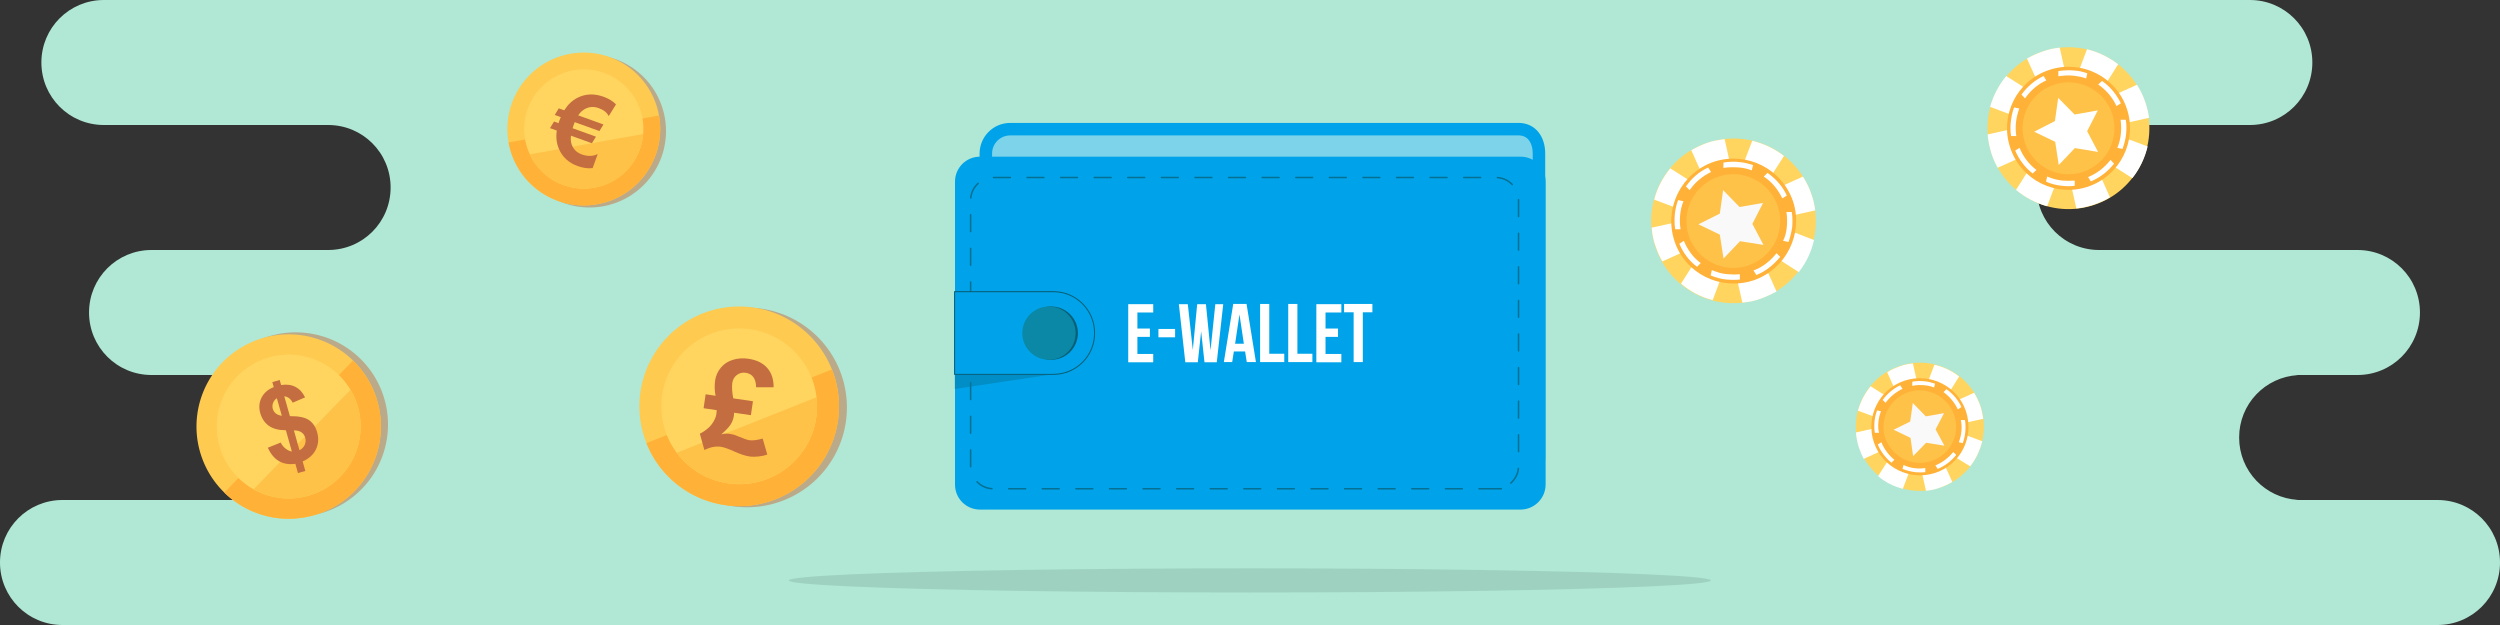 <?xml version="1.0" encoding="UTF-8" standalone="no"?> <svg xmlns:dc="http://purl.org/dc/elements/1.1/" xmlns:cc="http://creativecommons.org/ns#" xmlns:rdf="http://www.w3.org/1999/02/22-rdf-syntax-ns#" xmlns:svg="http://www.w3.org/2000/svg" xmlns="http://www.w3.org/2000/svg" xmlns:sodipodi="http://sodipodi.sourceforge.net/DTD/sodipodi-0.dtd" xmlns:inkscape="http://www.inkscape.org/namespaces/inkscape" inkscape:version="1.0 (4035a4fb49, 2020-05-01)" sodipodi:docname="Deposit at online casino with e-Wallets.svg" xml:space="preserve" style="enable-background:new 0 0 1200 300;" viewBox="0 0 1200 300" y="0px" x="0px" id="Layer_1" version="1.1"><rect x="0" y="0" width="1200" height="300" fill="#333333" stroke="none"/><defs id="defs649"> <radialGradient id="SVGID_00000081632360070526116860000016901632723867163055_" cx="1353.757" cy="-818.243" r="18.967" gradientTransform="matrix(0.949,-0.317,0.317,0.949,6.391,1290.498)" gradientUnits="userSpaceOnUse"> <stop offset="0" style="stop-color:#FFFFFF" id="stop176"></stop> <stop offset="0.364" style="stop-color:#FDFDFD" id="stop178"></stop> <stop offset="0.553" style="stop-color:#F5F5F5" id="stop180"></stop> <stop offset="0.701" style="stop-color:#E8E8E9" id="stop182"></stop> <stop offset="0.828" style="stop-color:#D6D5D7" id="stop184"></stop> <stop offset="0.941" style="stop-color:#BFBCBF" id="stop186"></stop> <stop offset="1" style="stop-color:#AFACB0" id="stop188"></stop> </radialGradient> <radialGradient id="SVGID_00000010270555723367760300000017770371817147965350_" cx="1211.816" cy="-739.999" r="12.566" gradientTransform="matrix(0.949,-0.317,0.317,0.949,6.391,1290.498)" gradientUnits="userSpaceOnUse"> <stop offset="0" style="stop-color:#FFFFFF" id="stop365"></stop> <stop offset="0.364" style="stop-color:#FDFDFD" id="stop367"></stop> <stop offset="0.553" style="stop-color:#F5F5F5" id="stop369"></stop> <stop offset="0.701" style="stop-color:#E8E8E9" id="stop371"></stop> <stop offset="0.828" style="stop-color:#D6D5D7" id="stop373"></stop> <stop offset="0.941" style="stop-color:#BFBCBF" id="stop375"></stop> <stop offset="1" style="stop-color:#AFACB0" id="stop377"></stop> </radialGradient> <radialGradient id="SVGID_00000019665735184899841700000009753908128674188427_" cx="1144.101" cy="-896.488" r="12.783" gradientTransform="matrix(0.949,-0.317,0.317,0.949,6.391,1290.498)" gradientUnits="userSpaceOnUse"> <stop offset="0" style="stop-color:#FFFFFF" id="stop554"></stop> <stop offset="0.364" style="stop-color:#FDFDFD" id="stop556"></stop> <stop offset="0.553" style="stop-color:#F5F5F5" id="stop558"></stop> <stop offset="0.701" style="stop-color:#E8E8E9" id="stop560"></stop> <stop offset="0.828" style="stop-color:#D6D5D7" id="stop562"></stop> <stop offset="0.941" style="stop-color:#BFBCBF" id="stop564"></stop> <stop offset="1" style="stop-color:#AFACB0" id="stop566"></stop> </radialGradient> <linearGradient gradientTransform="matrix(0.187,-1.699,1.699,0.187,-1811.527,228.112)" y2="1650.927" x2="303.524" y1="1650.927" x1="240.664" gradientUnits="userSpaceOnUse" id="SVGID_00000074436320389737926070000005418722156651266997_"> <stop id="stop38" style="stop-color:#FFFFFF" offset="0"></stop> <stop id="stop40" style="stop-color:#FDFDFD" offset="0.364"></stop> <stop id="stop42" style="stop-color:#F5F5F5" offset="0.553"></stop> <stop id="stop44" style="stop-color:#E8E8E9" offset="0.701"></stop> <stop id="stop46" style="stop-color:#D6D5D7" offset="0.828"></stop> <stop id="stop48" style="stop-color:#BFBCBF" offset="0.941"></stop> <stop id="stop50" style="stop-color:#AFACB0" offset="1"></stop> </linearGradient> <linearGradient gradientTransform="matrix(0.187,-1.699,1.699,0.187,-1811.527,228.112)" y2="1637.35" x2="303.524" y1="1637.35" x1="240.666" gradientUnits="userSpaceOnUse" id="SVGID_00000117668153270891618160000005681742006156084925_"> <stop id="stop55" style="stop-color:#FFFFFF" offset="0"></stop> <stop id="stop57" style="stop-color:#FDFDFD" offset="0.364"></stop> <stop id="stop59" style="stop-color:#F5F5F5" offset="0.553"></stop> <stop id="stop61" style="stop-color:#E8E8E9" offset="0.701"></stop> <stop id="stop63" style="stop-color:#D6D5D7" offset="0.828"></stop> <stop id="stop65" style="stop-color:#BFBCBF" offset="0.941"></stop> <stop id="stop67" style="stop-color:#AFACB0" offset="1"></stop> </linearGradient> <linearGradient gradientTransform="matrix(0.187,-1.699,1.699,0.187,-1811.527,228.112)" y2="1631.678" x2="303.519" y1="1631.678" x1="240.67" gradientUnits="userSpaceOnUse" id="SVGID_00000102506979802235661340000015056255677211857542_"> <stop id="stop72" style="stop-color:#FFFFFF" offset="0"></stop> <stop id="stop74" style="stop-color:#FDFDFD" offset="0.364"></stop> <stop id="stop76" style="stop-color:#F5F5F5" offset="0.553"></stop> <stop id="stop78" style="stop-color:#E8E8E9" offset="0.701"></stop> <stop id="stop80" style="stop-color:#D6D5D7" offset="0.828"></stop> <stop id="stop82" style="stop-color:#BFBCBF" offset="0.941"></stop> <stop id="stop84" style="stop-color:#AFACB0" offset="1"></stop> </linearGradient> <linearGradient gradientTransform="matrix(0.187,-1.699,1.699,0.187,-1811.527,228.112)" y2="1650.93" x2="303.511" y1="1650.93" x1="240.67" gradientUnits="userSpaceOnUse" id="SVGID_00000124841031416441999600000012288509556873063591_"> <stop id="stop89" style="stop-color:#FFFFFF" offset="0"></stop> <stop id="stop91" style="stop-color:#FDFDFD" offset="0.364"></stop> <stop id="stop93" style="stop-color:#F5F5F5" offset="0.553"></stop> <stop id="stop95" style="stop-color:#E8E8E9" offset="0.701"></stop> <stop id="stop97" style="stop-color:#D6D5D7" offset="0.828"></stop> <stop id="stop99" style="stop-color:#BFBCBF" offset="0.941"></stop> <stop id="stop101" style="stop-color:#AFACB0" offset="1"></stop> </linearGradient> <linearGradient gradientTransform="matrix(0.187,-1.699,1.699,0.187,-1811.527,228.112)" y2="1665.142" x2="303.525" y1="1665.142" x1="240.667" gradientUnits="userSpaceOnUse" id="SVGID_00000080202653166761170580000005792905527484752312_"> <stop id="stop106" style="stop-color:#FFFFFF" offset="0"></stop> <stop id="stop108" style="stop-color:#FDFDFD" offset="0.364"></stop> <stop id="stop110" style="stop-color:#F5F5F5" offset="0.553"></stop> <stop id="stop112" style="stop-color:#E8E8E9" offset="0.701"></stop> <stop id="stop114" style="stop-color:#D6D5D7" offset="0.828"></stop> <stop id="stop116" style="stop-color:#BFBCBF" offset="0.941"></stop> <stop id="stop118" style="stop-color:#AFACB0" offset="1"></stop> </linearGradient> <linearGradient gradientTransform="matrix(0.187,-1.699,1.699,0.187,-1811.527,228.112)" y2="1637.349" x2="303.521" y1="1637.349" x1="240.667" gradientUnits="userSpaceOnUse" id="SVGID_00000076577917380079696890000015580850801186525601_"> <stop id="stop123" style="stop-color:#FFFFFF" offset="0"></stop> <stop id="stop125" style="stop-color:#FDFDFD" offset="0.364"></stop> <stop id="stop127" style="stop-color:#F5F5F5" offset="0.553"></stop> <stop id="stop129" style="stop-color:#E8E8E9" offset="0.701"></stop> <stop id="stop131" style="stop-color:#D6D5D7" offset="0.828"></stop> <stop id="stop133" style="stop-color:#BFBCBF" offset="0.941"></stop> <stop id="stop135" style="stop-color:#AFACB0" offset="1"></stop> </linearGradient> <linearGradient gradientTransform="matrix(0.187,-1.699,1.699,0.187,-1811.527,228.112)" y2="1671.475" x2="303.525" y1="1671.475" x1="240.666" gradientUnits="userSpaceOnUse" id="SVGID_00000056422433119443089560000014510834687561272490_"> <stop id="stop140" style="stop-color:#FFFFFF" offset="0"></stop> <stop id="stop142" style="stop-color:#FDFDFD" offset="0.364"></stop> <stop id="stop144" style="stop-color:#F5F5F5" offset="0.553"></stop> <stop id="stop146" style="stop-color:#E8E8E9" offset="0.701"></stop> <stop id="stop148" style="stop-color:#D6D5D7" offset="0.828"></stop> <stop id="stop150" style="stop-color:#BFBCBF" offset="0.941"></stop> <stop id="stop152" style="stop-color:#AFACB0" offset="1"></stop> </linearGradient> <linearGradient gradientTransform="matrix(0.187,-1.699,1.699,0.187,-1811.527,228.112)" y2="1665.141" x2="303.523" y1="1665.141" x1="240.671" gradientUnits="userSpaceOnUse" id="SVGID_00000011738912211857725420000010251436220974894254_"> <stop id="stop157" style="stop-color:#FFFFFF" offset="0"></stop> <stop id="stop159" style="stop-color:#FDFDFD" offset="0.364"></stop> <stop id="stop161" style="stop-color:#F5F5F5" offset="0.553"></stop> <stop id="stop163" style="stop-color:#E8E8E9" offset="0.701"></stop> <stop id="stop165" style="stop-color:#D6D5D7" offset="0.828"></stop> <stop id="stop167" style="stop-color:#BFBCBF" offset="0.941"></stop> <stop id="stop169" style="stop-color:#AFACB0" offset="1"></stop> </linearGradient> <linearGradient gradientTransform="matrix(0.171,-1.553,1.553,0.171,-1518.455,158.322)" y2="1555.006" x2="162.413" y1="1555.006" x1="120.769" gradientUnits="userSpaceOnUse" id="SVGID_00000028306881628467299740000012266927303988701828_"> <stop id="stop227" style="stop-color:#FFFFFF" offset="0"></stop> <stop id="stop229" style="stop-color:#FDFDFD" offset="0.364"></stop> <stop id="stop231" style="stop-color:#F5F5F5" offset="0.553"></stop> <stop id="stop233" style="stop-color:#E8E8E9" offset="0.701"></stop> <stop id="stop235" style="stop-color:#D6D5D7" offset="0.828"></stop> <stop id="stop237" style="stop-color:#BFBCBF" offset="0.941"></stop> <stop id="stop239" style="stop-color:#AFACB0" offset="1"></stop> </linearGradient> <linearGradient gradientTransform="matrix(0.171,-1.553,1.553,0.171,-1518.455,158.322)" y2="1546.012" x2="162.414" y1="1546.012" x1="120.77" gradientUnits="userSpaceOnUse" id="SVGID_00000083063084685301045690000007992895569839805367_"> <stop id="stop244" style="stop-color:#FFFFFF" offset="0"></stop> <stop id="stop246" style="stop-color:#FDFDFD" offset="0.364"></stop> <stop id="stop248" style="stop-color:#F5F5F5" offset="0.553"></stop> <stop id="stop250" style="stop-color:#E8E8E9" offset="0.701"></stop> <stop id="stop252" style="stop-color:#D6D5D7" offset="0.828"></stop> <stop id="stop254" style="stop-color:#BFBCBF" offset="0.941"></stop> <stop id="stop256" style="stop-color:#AFACB0" offset="1"></stop> </linearGradient> <linearGradient gradientTransform="matrix(0.171,-1.553,1.553,0.171,-1518.455,158.322)" y2="1542.254" x2="162.41" y1="1542.254" x1="120.773" gradientUnits="userSpaceOnUse" id="SVGID_00000065756552538779971770000012317002597804542398_"> <stop id="stop261" style="stop-color:#FFFFFF" offset="0"></stop> <stop id="stop263" style="stop-color:#FDFDFD" offset="0.364"></stop> <stop id="stop265" style="stop-color:#F5F5F5" offset="0.553"></stop> <stop id="stop267" style="stop-color:#E8E8E9" offset="0.701"></stop> <stop id="stop269" style="stop-color:#D6D5D7" offset="0.828"></stop> <stop id="stop271" style="stop-color:#BFBCBF" offset="0.941"></stop> <stop id="stop273" style="stop-color:#AFACB0" offset="1"></stop> </linearGradient> <linearGradient gradientTransform="matrix(0.171,-1.553,1.553,0.171,-1518.455,158.322)" y2="1555.008" x2="162.405" y1="1555.008" x1="120.772" gradientUnits="userSpaceOnUse" id="SVGID_00000096765044771528778750000013262624127099428535_"> <stop id="stop278" style="stop-color:#FFFFFF" offset="0"></stop> <stop id="stop280" style="stop-color:#FDFDFD" offset="0.364"></stop> <stop id="stop282" style="stop-color:#F5F5F5" offset="0.553"></stop> <stop id="stop284" style="stop-color:#E8E8E9" offset="0.701"></stop> <stop id="stop286" style="stop-color:#D6D5D7" offset="0.828"></stop> <stop id="stop288" style="stop-color:#BFBCBF" offset="0.941"></stop> <stop id="stop290" style="stop-color:#AFACB0" offset="1"></stop> </linearGradient> <linearGradient gradientTransform="matrix(0.171,-1.553,1.553,0.171,-1518.455,158.322)" y2="1564.424" x2="162.414" y1="1564.424" x1="120.771" gradientUnits="userSpaceOnUse" id="SVGID_00000147207711109302101360000009041854963679503256_"> <stop id="stop295" style="stop-color:#FFFFFF" offset="0"></stop> <stop id="stop297" style="stop-color:#FDFDFD" offset="0.364"></stop> <stop id="stop299" style="stop-color:#F5F5F5" offset="0.553"></stop> <stop id="stop301" style="stop-color:#E8E8E9" offset="0.701"></stop> <stop id="stop303" style="stop-color:#D6D5D7" offset="0.828"></stop> <stop id="stop305" style="stop-color:#BFBCBF" offset="0.941"></stop> <stop id="stop307" style="stop-color:#AFACB0" offset="1"></stop> </linearGradient> <linearGradient gradientTransform="matrix(0.171,-1.553,1.553,0.171,-1518.455,158.322)" y2="1546.011" x2="162.411" y1="1546.011" x1="120.77" gradientUnits="userSpaceOnUse" id="SVGID_00000121976208743612788200000005011788533233921699_"> <stop id="stop312" style="stop-color:#FFFFFF" offset="0"></stop> <stop id="stop314" style="stop-color:#FDFDFD" offset="0.364"></stop> <stop id="stop316" style="stop-color:#F5F5F5" offset="0.553"></stop> <stop id="stop318" style="stop-color:#E8E8E9" offset="0.701"></stop> <stop id="stop320" style="stop-color:#D6D5D7" offset="0.828"></stop> <stop id="stop322" style="stop-color:#BFBCBF" offset="0.941"></stop> <stop id="stop324" style="stop-color:#AFACB0" offset="1"></stop> </linearGradient> <linearGradient gradientTransform="matrix(0.171,-1.553,1.553,0.171,-1518.455,158.322)" y2="1568.62" x2="162.414" y1="1568.62" x1="120.77" gradientUnits="userSpaceOnUse" id="SVGID_00000170269796564522862650000002779261722359054753_"> <stop id="stop329" style="stop-color:#FFFFFF" offset="0"></stop> <stop id="stop331" style="stop-color:#FDFDFD" offset="0.364"></stop> <stop id="stop333" style="stop-color:#F5F5F5" offset="0.553"></stop> <stop id="stop335" style="stop-color:#E8E8E9" offset="0.701"></stop> <stop id="stop337" style="stop-color:#D6D5D7" offset="0.828"></stop> <stop id="stop339" style="stop-color:#BFBCBF" offset="0.941"></stop> <stop id="stop341" style="stop-color:#AFACB0" offset="1"></stop> </linearGradient> <linearGradient gradientTransform="matrix(0.171,-1.553,1.553,0.171,-1518.455,158.322)" y2="1564.424" x2="162.413" y1="1564.424" x1="120.773" gradientUnits="userSpaceOnUse" id="SVGID_00000003793830194602430970000005526552693029982850_"> <stop id="stop346" style="stop-color:#FFFFFF" offset="0"></stop> <stop id="stop348" style="stop-color:#FDFDFD" offset="0.364"></stop> <stop id="stop350" style="stop-color:#F5F5F5" offset="0.553"></stop> <stop id="stop352" style="stop-color:#E8E8E9" offset="0.701"></stop> <stop id="stop354" style="stop-color:#D6D5D7" offset="0.828"></stop> <stop id="stop356" style="stop-color:#BFBCBF" offset="0.941"></stop> <stop id="stop358" style="stop-color:#AFACB0" offset="1"></stop> </linearGradient> <linearGradient gradientTransform="matrix(0.217,-1.965,1.965,0.217,-2054.703,270.06)" y2="1427.979" x2="276.534" y1="1427.979" x1="234.169" gradientUnits="userSpaceOnUse" id="SVGID_00000173141445884299792060000010461770155713487744_"> <stop id="stop416" style="stop-color:#FFFFFF" offset="0"></stop> <stop id="stop418" style="stop-color:#FDFDFD" offset="0.364"></stop> <stop id="stop420" style="stop-color:#F5F5F5" offset="0.553"></stop> <stop id="stop422" style="stop-color:#E8E8E9" offset="0.701"></stop> <stop id="stop424" style="stop-color:#D6D5D7" offset="0.828"></stop> <stop id="stop426" style="stop-color:#BFBCBF" offset="0.941"></stop> <stop id="stop428" style="stop-color:#AFACB0" offset="1"></stop> </linearGradient> <linearGradient gradientTransform="matrix(0.217,-1.965,1.965,0.217,-2054.703,270.06)" y2="1418.829" x2="276.535" y1="1418.829" x1="234.17" gradientUnits="userSpaceOnUse" id="SVGID_00000059274056161521547140000008101794082733329808_"> <stop id="stop433" style="stop-color:#FFFFFF" offset="0"></stop> <stop id="stop435" style="stop-color:#FDFDFD" offset="0.364"></stop> <stop id="stop437" style="stop-color:#F5F5F5" offset="0.553"></stop> <stop id="stop439" style="stop-color:#E8E8E9" offset="0.701"></stop> <stop id="stop441" style="stop-color:#D6D5D7" offset="0.828"></stop> <stop id="stop443" style="stop-color:#BFBCBF" offset="0.941"></stop> <stop id="stop445" style="stop-color:#AFACB0" offset="1"></stop> </linearGradient> <linearGradient gradientTransform="matrix(0.217,-1.965,1.965,0.217,-2054.703,270.06)" y2="1415.006" x2="276.531" y1="1415.006" x1="234.173" gradientUnits="userSpaceOnUse" id="SVGID_00000160149409983388407940000002493419113178083509_"> <stop id="stop450" style="stop-color:#FFFFFF" offset="0"></stop> <stop id="stop452" style="stop-color:#FDFDFD" offset="0.364"></stop> <stop id="stop454" style="stop-color:#F5F5F5" offset="0.553"></stop> <stop id="stop456" style="stop-color:#E8E8E9" offset="0.701"></stop> <stop id="stop458" style="stop-color:#D6D5D7" offset="0.828"></stop> <stop id="stop460" style="stop-color:#BFBCBF" offset="0.941"></stop> <stop id="stop462" style="stop-color:#AFACB0" offset="1"></stop> </linearGradient> <linearGradient gradientTransform="matrix(0.217,-1.965,1.965,0.217,-2054.703,270.06)" y2="1427.981" x2="276.525" y1="1427.981" x1="234.173" gradientUnits="userSpaceOnUse" id="SVGID_00000016068820274350213120000007079900575594074291_"> <stop id="stop467" style="stop-color:#FFFFFF" offset="0"></stop> <stop id="stop469" style="stop-color:#FDFDFD" offset="0.364"></stop> <stop id="stop471" style="stop-color:#F5F5F5" offset="0.553"></stop> <stop id="stop473" style="stop-color:#E8E8E9" offset="0.701"></stop> <stop id="stop475" style="stop-color:#D6D5D7" offset="0.828"></stop> <stop id="stop477" style="stop-color:#BFBCBF" offset="0.941"></stop> <stop id="stop479" style="stop-color:#AFACB0" offset="1"></stop> </linearGradient> <linearGradient gradientTransform="matrix(0.217,-1.965,1.965,0.217,-2054.703,270.06)" y2="1437.56" x2="276.535" y1="1437.56" x1="234.171" gradientUnits="userSpaceOnUse" id="SVGID_00000035497470382777021970000014300519354075442618_"> <stop id="stop484" style="stop-color:#FFFFFF" offset="0"></stop> <stop id="stop486" style="stop-color:#FDFDFD" offset="0.364"></stop> <stop id="stop488" style="stop-color:#F5F5F5" offset="0.553"></stop> <stop id="stop490" style="stop-color:#E8E8E9" offset="0.701"></stop> <stop id="stop492" style="stop-color:#D6D5D7" offset="0.828"></stop> <stop id="stop494" style="stop-color:#BFBCBF" offset="0.941"></stop> <stop id="stop496" style="stop-color:#AFACB0" offset="1"></stop> </linearGradient> <linearGradient gradientTransform="matrix(0.217,-1.965,1.965,0.217,-2054.703,270.06)" y2="1418.828" x2="276.532" y1="1418.828" x1="234.171" gradientUnits="userSpaceOnUse" id="SVGID_00000169526848299693987510000003993392846163639955_"> <stop id="stop501" style="stop-color:#FFFFFF" offset="0"></stop> <stop id="stop503" style="stop-color:#FDFDFD" offset="0.364"></stop> <stop id="stop505" style="stop-color:#F5F5F5" offset="0.553"></stop> <stop id="stop507" style="stop-color:#E8E8E9" offset="0.701"></stop> <stop id="stop509" style="stop-color:#D6D5D7" offset="0.828"></stop> <stop id="stop511" style="stop-color:#BFBCBF" offset="0.941"></stop> <stop id="stop513" style="stop-color:#AFACB0" offset="1"></stop> </linearGradient> <linearGradient gradientTransform="matrix(0.217,-1.965,1.965,0.217,-2054.703,270.06)" y2="1441.828" x2="276.535" y1="1441.828" x1="234.171" gradientUnits="userSpaceOnUse" id="SVGID_00000097493620006722967750000013065511412914937999_"> <stop id="stop518" style="stop-color:#FFFFFF" offset="0"></stop> <stop id="stop520" style="stop-color:#FDFDFD" offset="0.364"></stop> <stop id="stop522" style="stop-color:#F5F5F5" offset="0.553"></stop> <stop id="stop524" style="stop-color:#E8E8E9" offset="0.701"></stop> <stop id="stop526" style="stop-color:#D6D5D7" offset="0.828"></stop> <stop id="stop528" style="stop-color:#BFBCBF" offset="0.941"></stop> <stop id="stop530" style="stop-color:#AFACB0" offset="1"></stop> </linearGradient> <linearGradient gradientTransform="matrix(0.217,-1.965,1.965,0.217,-2054.703,270.06)" y2="1437.559" x2="276.534" y1="1437.559" x1="234.174" gradientUnits="userSpaceOnUse" id="SVGID_00000117650344312956215340000005399460458517414837_"> <stop id="stop535" style="stop-color:#FFFFFF" offset="0"></stop> <stop id="stop537" style="stop-color:#FDFDFD" offset="0.364"></stop> <stop id="stop539" style="stop-color:#F5F5F5" offset="0.553"></stop> <stop id="stop541" style="stop-color:#E8E8E9" offset="0.701"></stop> <stop id="stop543" style="stop-color:#D6D5D7" offset="0.828"></stop> <stop id="stop545" style="stop-color:#BFBCBF" offset="0.941"></stop> <stop id="stop547" style="stop-color:#AFACB0" offset="1"></stop> </linearGradient> </defs> <style id="style2" type="text/css"> .st0{fill:#AFE8D3;} .st1{opacity:0.5;fill:#C66363;} .st2{fill:#FC8180;} .st3{fill:#FFFFFF;} .st4{fill:#FCFCFC;} .st5{opacity:0.5;fill:#046A8E;} .st6{fill:#00A3E9;} .st7{fill:#F1F2F2;} .st8{fill:#E0DEDE;} .st9{opacity:0.5;fill:#9E7825;} .st10{fill:#FBC33C;} .st11{fill:#686767;} .st12{fill:#FCFAFA;} .st13{fill:#D6D6D6;} .st14{opacity:0.5;fill:#79AA96;} .st15{fill:#B9A8C1;} .st16{fill:#DAC3E2;} .st17{opacity:0.5;fill:#7C7C7C;} .st18{fill:#4F4F4F;} .st19{fill:#ADADAD;} .st20{opacity:0.79;} .st21{opacity:0.5;fill:#077CA5;} .st22{fill:#EBEAD9;} .st23{opacity:0.5;fill:#AD5757;} .st24{fill:#F9F2F2;} .st25{opacity:0.4;fill:#FFFFFF;} .st26{fill:#856400;} .st27{fill:#667072;} .st28{opacity:0.5;fill:#4D485B;} .st29{fill:#615A72;} .st30{fill:#DBEAFE;} .st31{fill:#E8F2FC;} .st32{fill:none;} .st33{fill:#C16161;} .st34{fill:url(#SVGID_00000173160309035566588020000016884866757367777664_);} .st35{fill:url(#SVGID_00000134952936035007460090000005138867641257593513_);} .st36{fill:url(#SVGID_00000080913283146888135970000004600154875445891250_);} .st37{fill:url(#SVGID_00000103239264323122110410000005449211580277913998_);} .st38{fill:url(#SVGID_00000104701544281378344800000014107109994688891308_);} .st39{fill:url(#SVGID_00000168834135199247293760000009264497000892134076_);} .st40{fill:url(#SVGID_00000097480575386472836760000003800968794607565966_);} .st41{fill:url(#SVGID_00000078008364472468698210000005938638254937570688_);} .st42{fill:url(#SVGID_00000160878976501851909450000007562755668786642307_);} .st43{fill:url(#SVGID_00000016792950497453251200000011976727487507030703_);} .st44{fill:url(#SVGID_00000005234316169743747370000011458981715790818719_);} .st45{fill:url(#SVGID_00000005229594386493415340000011151836967311019667_);} .st46{fill:url(#SVGID_00000178920150251589178110000002832845854981911957_);} .st47{fill:url(#SVGID_00000116921857467602438380000012363655294403951251_);} .st48{fill:url(#SVGID_00000106846271577245561500000010360584258946396087_);} .st49{fill:url(#SVGID_00000103230622684906706260000010186844072498909628_);} .st50{fill:url(#SVGID_00000111892311327516070260000005380933138852923522_);} .st51{fill:url(#SVGID_00000145740435344628547810000000252441240739802542_);} .st52{fill:url(#SVGID_00000067220988989350627720000004927883679970147764_);} .st53{fill:url(#SVGID_00000097462287487865827640000003560024966615326339_);} .st54{fill:url(#SVGID_00000167379394267744238000000008314740550921093518_);} .st55{fill:url(#SVGID_00000122698152580509662530000000209937382835882135_);} .st56{fill:url(#SVGID_00000046311551641140689250000006044024942641995907_);} .st57{fill:url(#SVGID_00000107563536922600543830000016493787929649172398_);} .st58{fill:url(#SVGID_00000169516997787566520060000013543471024181775262_);} .st59{fill:url(#SVGID_00000107556773481874365670000012386233290094989982_);} .st60{fill:url(#SVGID_00000178173539896387942060000004534099844361795459_);} .st61{fill:url(#SVGID_00000175311876479990532840000002598650703895652790_);} .st62{fill:url(#SVGID_00000070802123577168238990000005720918360192994199_);} .st63{fill:url(#SVGID_00000090983582509457199940000009074750149714238902_);} .st64{fill:url(#SVGID_00000044149137561480762130000013383241555731279488_);} .st65{fill:url(#SVGID_00000031196749435427572450000008918933933387060137_);} .st66{fill:url(#SVGID_00000016769699436824545860000017397375794978526340_);} .st67{fill:url(#SVGID_00000074403226199803593910000003962930535361029281_);} .st68{fill:url(#SVGID_00000023249691330995001650000004199666155913799333_);} .st69{fill:url(#SVGID_00000112612727471690843140000002195457112430640048_);} .st70{fill:url(#SVGID_00000088113316461501785520000000434872992362263963_);} .st71{fill:url(#SVGID_00000011715618638382518350000000288880736780507835_);} .st72{fill:url(#SVGID_00000095309445759923077450000006197730810160638382_);} .st73{fill:url(#SVGID_00000039850125260091494070000003273328731543492483_);} .st74{fill:url(#SVGID_00000133529407552408460660000003554717615949735084_);} .st75{fill:url(#SVGID_00000036951004390364072520000010464477527310660284_);} .st76{fill:url(#SVGID_00000077307127369873248450000012171783995146111113_);} .st77{fill:url(#SVGID_00000145051953940934121700000009751793896101296805_);} .st78{fill:url(#SVGID_00000107583278852473858440000017229455921720564119_);} .st79{fill:url(#SVGID_00000099651659876574580450000002051981800548634040_);} .st80{fill:url(#SVGID_00000180364997008273240440000016632045958922639792_);} .st81{fill:url(#SVGID_00000057127538886750464070000001419031519825067165_);} .st82{fill:url(#SVGID_00000137820812070304881080000014391912396150066096_);} .st83{fill:url(#SVGID_00000051368662366599891860000018025841393683466887_);} .st84{fill:url(#SVGID_00000101805285716874038310000000505988910762881450_);} .st85{fill:url(#SVGID_00000113316205483916190760000014086109549044906880_);} .st86{fill:url(#SVGID_00000164508992085830507530000004846647197045026736_);} .st87{fill:url(#SVGID_00000140009930377580090370000018429648949302165924_);} .st88{opacity:0.5;fill:#7CA55B;} .st89{fill:#AADE87;} .st90{fill:#EAA813;} .st91{fill:url(#SVGID_00000002342547357756875390000015480478882043966869_);} .st92{fill:url(#SVGID_00000073684831254571333950000016481575919631593877_);} .st93{fill:url(#SVGID_00000141452065436418088260000006921726445115683471_);} .st94{fill:url(#SVGID_00000103267321260687379170000003915137940435662759_);} .st95{fill:url(#SVGID_00000055665043135655820600000001312036026099818157_);} .st96{fill:url(#SVGID_00000015342284977314092540000011407201107967348893_);} .st97{fill:url(#SVGID_00000134240947513319895980000000826371316555107751_);} .st98{fill:url(#SVGID_00000015324312496522664880000001480247306257946249_);} .st99{fill:url(#SVGID_00000128474284579294545420000004154699424156826293_);} .st100{fill:url(#SVGID_00000013158086814433378760000005726876068712566175_);} .st101{fill:url(#SVGID_00000044892299285782265400000011838582750431931022_);} .st102{fill:url(#SVGID_00000101070384124871435970000012851970983596079004_);} .st103{fill:url(#SVGID_00000012447697367116399500000010609667956575106994_);} .st104{fill:url(#SVGID_00000087388500529491370580000000776166025488800136_);} .st105{fill:url(#SVGID_00000151523932188170998530000016398184955451841195_);} .st106{fill:url(#SVGID_00000170261323238836766710000001828582204544807358_);} .st107{fill:url(#SVGID_00000147187732412071917140000017062036926287786638_);} .st108{fill:url(#SVGID_00000072240636005588175420000003977722353086343056_);} .st109{fill:url(#SVGID_00000110461137758259529670000005319924634226129027_);} .st110{fill:url(#SVGID_00000136388588071846280790000007586032041781646760_);} .st111{fill:url(#SVGID_00000086666519870652498100000004355970178742980760_);} .st112{fill:url(#SVGID_00000065056501020477325820000004232698382796089224_);} .st113{fill:url(#SVGID_00000141413619492530038340000016994498288082049451_);} .st114{fill:url(#SVGID_00000042013704003261554300000015029658533850300299_);} .st115{fill:url(#SVGID_00000083067042400621838240000015659242608981448582_);} .st116{fill:url(#SVGID_00000181047505710415279050000015732530034427048344_);} .st117{fill:url(#SVGID_00000015347315671129390540000009410143024359013790_);} .st118{fill-rule:evenodd;clip-rule:evenodd;fill:#FFAB06;} .st119{fill-rule:evenodd;clip-rule:evenodd;fill:#FFBB35;} .st120{fill-rule:evenodd;clip-rule:evenodd;fill:#FFD581;} .st121{opacity:0.5;} .st122{opacity:0.35;fill:#04637C;} .st123{fill:#7DD3EA;stroke:#00A3E9;stroke-width:6;stroke-miterlimit:10;} .st124{opacity:0.75;} .st125{fill:none;stroke:#075F77;stroke-width:0.75;stroke-linecap:round;stroke-linejoin:round;stroke-dasharray:8.062,8.062;} .st126{opacity:0.5;fill:#0279A3;} .st127{fill:#00A3E9;stroke:#075F77;stroke-width:0.5;stroke-linecap:round;stroke-linejoin:round;stroke-miterlimit:10;} .st128{fill:#075F77;} .st129{fill:#0A88A5;} .st130{fill:url(#SVGID_00000171680524169042753940000014415691911174201997_);} .st131{fill:url(#SVGID_00000124851113001631995330000012636885144630024872_);} .st132{fill:url(#SVGID_00000082348588824664263530000015497085731400437677_);} .st133{fill:url(#SVGID_00000155141146559602123160000004389699547132205446_);} .st134{fill:url(#SVGID_00000008140301279075817260000001057933318935055508_);} .st135{fill:url(#SVGID_00000173869939300920549510000002500510240968165017_);} .st136{fill:url(#SVGID_00000160887232872742394000000016916084957468819385_);} .st137{fill:url(#SVGID_00000126287639581510667520000006767044973163877804_);} .st138{fill:url(#SVGID_00000154389922905177468920000003252325008249043349_);} .st139{fill:url(#SVGID_00000075871017361668633320000015925437113113898881_);} .st140{fill:url(#SVGID_00000167362170988941592300000012753839586387967917_);} .st141{fill:url(#SVGID_00000067952666567800433910000017230970410905135513_);} .st142{fill:url(#SVGID_00000106867292976284896140000008410210903682413990_);} .st143{fill:url(#SVGID_00000111161698539220243390000017411944264357850274_);} .st144{fill:url(#SVGID_00000090997122537508754030000001165223838990343600_);} .st145{fill:url(#SVGID_00000178910187962949526110000003678875759292424338_);} .st146{fill:url(#SVGID_00000116924507449798575450000010885679432884154269_);} .st147{fill:url(#SVGID_00000109005630569627901620000006375035395367393936_);} .st148{fill:url(#SVGID_00000072996727595717939270000004600005746417567138_);} .st149{fill:url(#SVGID_00000155130418376783141720000012766480873221490322_);} .st150{fill:url(#SVGID_00000142859836727563596870000005875139074463469450_);} .st151{fill:url(#SVGID_00000119813234413366093990000011268750815488744122_);} .st152{fill:url(#SVGID_00000152258095354361848580000003875881281163799690_);} .st153{fill:url(#SVGID_00000033351354128034130100000015642303518146005660_);} .st154{fill:url(#SVGID_00000054248483049773395250000016685094186365247624_);} .st155{fill:url(#SVGID_00000045615467686376728570000001070659658995090574_);} .st156{fill:url(#SVGID_00000093882773501905092860000017629106353738135456_);} .st157{fill:url(#SVGID_00000179625401931286222960000000619599091159316625_);} .st158{fill:url(#SVGID_00000116922769994058377050000007867026451123750549_);} .st159{fill:url(#SVGID_00000170960148206120291210000013322042315634192827_);} .st160{fill:url(#SVGID_00000182518347716200346110000008423222358522832526_);} .st161{fill:url(#SVGID_00000105418891820701721860000008508702293084497056_);} .st162{fill:url(#SVGID_00000052821500096598007840000017922194484400077225_);} .st163{fill:url(#SVGID_00000003821750119175773570000014955401434595994783_);} .st164{fill:url(#SVGID_00000117644535505877754580000002929935508113053078_);} .st165{fill:url(#SVGID_00000121996395381751336980000000395050863592923533_);} .st166{fill:url(#SVGID_00000103261179674372600570000013184243187110422662_);} .st167{fill:url(#SVGID_00000065071911925076036130000014840815565384485518_);} .st168{fill:url(#SVGID_00000074399604307315865280000009866262398265864065_);} .st169{fill:url(#SVGID_00000020395346642490609620000005866382154518337215_);} .st170{fill:url(#SVGID_00000091708826883755080250000013871264283905657729_);} .st171{fill:url(#SVGID_00000104672938802748351650000011326005651065742499_);} .st172{fill:url(#SVGID_00000136375526321427034180000015046993595204937637_);} .st173{fill:url(#SVGID_00000162347215448894532920000018199162096863861653_);} .st174{fill:url(#SVGID_00000003067625889737834850000013629766480712554939_);} .st175{fill:#BF550C;} .st176{fill:#F97923;} .st177{fill:#069166;} .st178{fill:#0AC18E;} .st179{fill:#357C66;} .st180{fill:#50AF95;} .st181{fill:#B78C04;} .st182{fill:#E1B303;} .st183{fill:#545172;} .st184{fill:#716B94;} .st185{fill:#FAFAFC;} .st186{fill:#047399;} .st187{fill:#00AEFF;} </style> <g id="g2433"><path id="rect1537" style="opacity:1;fill:#b0e8d5;fill-opacity:1;fill-rule:evenodd;stroke-width:2.661;stroke-linejoin:round" d="m 49.865,0 c -16.62,0 -30,13.38 -30,30 10e-7,16.62 13.38,30 30,30 H 157.492 c 16.62,0 30,13.38 30,30 0,16.62 -13.38,30 -30,30 H 72.74 c -16.62,0 -30,13.38 -30,30 0,16.62 13.38,30 30,30 H 110.834 c 16.62,0 30,13.38 30,30 0,16.62 -13.38,30 -30,30 H 30 C 13.38,240 1.405e-5,253.38 1.405e-5,270 c 0,16.62 13.38,30 30,30 H 1170 c 16.62,0 30,-13.38 30,-30 0,-16.62 -13.38,-30 -30,-30 h -68.676 c 0.581,0 1.156,-0.021 1.729,-0.053 -15.808,-0.891 -28.27,-13.908 -28.27,-29.947 0,-16.039 12.461,-29.056 28.27,-29.947 -0.572,-0.032 -1.148,-0.053 -1.729,-0.053 h 30.252 c 16.62,0 30,-13.38 30,-30 0,-16.62 -13.38,-30 -30,-30 h -123.981 c -16.62,0 -30,-13.38 -30,-30 0,-16.62 13.38,-30 30,-30 h 72.33 c 16.62,0 30,-13.38 30,-30 0,-16.62 -13.38,-30 -30,-30 z"></path><ellipse class="st15" cx="599.925" cy="278.603" rx="221.3" ry="5.8" id="ellipse4" style="opacity:0.1;fill:#000000"></ellipse><g id="g2309"><g id="g1948"><g id="g3400" transform="matrix(0.767,0,0,0.767,191.305,3.717)" style="stroke-width:1.304"><path id="path8" d="m 1093.064,59.3 c -8.887,-26.491 -37.6,-40.847 -64.091,-31.96 -26.491,8.887 -40.847,37.6 -31.96,64.091 8.887,26.491 37.6,40.847 64.091,31.96 26.491,-8.716 40.847,-37.429 31.96,-64.091 z" class="st10" style="fill:#ffd55f;fill-opacity:1;stroke-width:1.304"></path><path class="st32" d="m 1094.431,86.817 c 1.367,-5.811 1.709,-11.793 0.855,-17.945 l -30.422,6.836 z" id="path10" style="stroke-width:1.304"></path><path class="st32" d="m 1056.66,25.973 c -5.469,-1.367 -11.28,-1.709 -17.091,-1.025 l 6.495,29.054 z" id="path12" style="stroke-width:1.304"></path><path class="st32" d="m 1000.944,100.318 c 3.076,5.298 7.007,9.913 11.451,13.844 l 16.92,-26.662 z" id="path14" style="stroke-width:1.304"></path><path class="st32" d="m 996.159,62.035 c -1.538,5.64 -2.051,11.451 -1.538,17.433 l 29.909,-6.665 z" id="path16" style="stroke-width:1.304"></path><path class="st32" d="m 1031.879,124.416 c 5.811,1.538 11.963,2.051 18.287,1.538 l -7.007,-31.276 z" id="path18" style="stroke-width:1.304"></path><path class="st32" d="m 1019.061,31.784 c -4.956,2.905 -9.4,6.665 -12.989,11.109 l 25.294,16.065 z" id="path20" style="stroke-width:1.304"></path><path class="st32" d="m 1059.908,60.838 27.858,-12.647 c -3.247,-4.956 -7.178,-9.4 -11.793,-12.989 z" id="path22" style="stroke-width:1.304"></path><path class="st32" d="m 1071.188,118.776 c 5.298,-3.247 9.913,-7.349 13.673,-12.134 l -26.833,-17.091 z" id="path24" style="stroke-width:1.304"></path><path class="st3" d="m 1076.144,35.373 c -5.811,-4.444 -12.476,-7.691 -19.483,-9.4 l -10.596,28.029 -6.495,-29.054 c -3.589,0.342 -7.178,1.196 -10.596,2.393 -3.589,1.196 -6.836,2.735 -9.913,4.444 l 12.305,27.003 -25.294,-16.065 c -4.614,5.64 -8.033,12.134 -10.084,19.313 l 28.371,10.596 -29.909,6.665 c 0.342,3.931 1.196,8.033 2.393,11.964 1.025,3.076 2.393,6.153 3.931,8.887 l 28.371,-12.818 -16.92,26.662 c 5.64,4.785 12.305,8.204 19.484,10.254 l 11.28,-29.909 7.007,31.276 c 3.589,-0.342 7.349,-1.196 10.938,-2.393 3.589,-1.196 7.007,-2.735 10.084,-4.615 l -12.989,-29.054 27.003,17.091 c 4.614,-5.811 7.862,-12.647 9.571,-19.825 l -29.567,-11.109 30.422,-6.836 c -0.342,-3.247 -1.196,-6.324 -2.222,-9.571 -1.367,-3.931 -3.076,-7.691 -5.298,-11.109 l -27.858,12.647 z" id="path26" style="stroke-width:1.304"></path><path class="st90" d="m 1081.613,63.231 c -6.665,-20.167 -28.542,-31.105 -48.709,-24.269 -20.167,6.665 -31.105,28.542 -24.269,48.709 6.665,20.167 28.542,31.105 48.709,24.269 19.996,-6.836 30.934,-28.542 24.269,-48.709 z" id="path32" style="fill:#ffb138;fill-opacity:1;stroke-width:1.304"></path><path class="st10" d="m 1072.384,66.308 c -4.956,-15.04 -21.363,-23.244 -36.403,-18.116 -15.04,4.956 -23.244,21.364 -18.116,36.403 4.956,15.04 21.363,23.244 36.403,18.116 15.04,-5.127 23.073,-21.364 18.116,-36.403 z" id="path34" style="fill:#fec248;fill-opacity:1;stroke-width:1.304"></path><path id="path36" d="m 1063.668,48.02 2.393,-2.222 c -2.735,-1.88 -5.811,-3.589 -9.058,-4.615 l -0.684,3.247 c 2.564,0.855 5.127,2.051 7.349,3.589 z" class="st32" style="stroke-width:1.304"></path><path id="path53" d="m 1048.628,42.551 c 2.564,0.342 5.127,0.855 7.52,1.709 l 0.684,-3.247 c -2.564,-0.855 -5.127,-1.538 -7.862,-1.709 -3.589,-0.342 -7.007,-0.171 -10.255,0.342 v 3.247 c 3.247,-0.513 6.495,-0.684 9.913,-0.342 z" style="fill:#ffffff;stroke-width:1.304"></path><path id="path70" d="m 1014.446,87.671 -2.735,1.709 c 2.393,5.64 6.153,10.596 10.938,14.356 l 2.393,-2.222 c -4.785,-3.589 -8.374,-8.375 -10.596,-13.844 z" style="fill:#ffffff;stroke-width:1.304"></path><path id="path87" d="m 1012.224,71.606 c 0.342,-2.905 1.026,-5.811 2.051,-8.545 l -3.247,-0.684 c -1.026,2.735 -1.709,5.64 -2.051,8.887 -0.342,3.076 -0.342,6.153 0.171,9.058 h 3.247 c -0.342,-2.735 -0.513,-5.64 -0.171,-8.716 z" style="fill:#ffffff;stroke-width:1.304"></path><path id="path104" d="m 1041.45,108.18 c -3.418,-0.342 -6.665,-1.196 -9.742,-2.564 l -0.684,3.247 c 3.076,1.367 6.495,2.222 9.913,2.564 2.735,0.342 5.469,0.342 8.033,0 v -3.247 c -2.393,0.171 -4.956,0.171 -7.52,0 z" style="fill:#ffffff;stroke-width:1.304"></path><path id="path121" d="m 1057.344,105.958 1.709,2.735 c 5.811,-2.393 10.767,-6.324 14.527,-11.109 l -2.222,-2.393 c -3.589,4.785 -8.546,8.545 -14.014,10.767 z" style="fill:#ffffff;stroke-width:1.304"></path><path id="path138" d="m 1031.195,45.457 -1.709,-2.735 c -5.469,2.564 -10.255,6.665 -13.844,11.622 l 2.222,2.393 c 3.418,-4.956 8.033,-8.887 13.331,-11.28 z" style="fill:#ffffff;stroke-width:1.304"></path><path id="path155" d="m 1077.853,78.955 c -0.342,3.076 -1.026,5.982 -2.222,8.716 l 3.247,0.684 c 1.026,-2.905 1.88,-5.811 2.222,-9.058 0.342,-3.247 0.342,-6.324 -0.171,-9.229 h -3.247 c 0.342,2.735 0.513,5.811 0.171,8.887 z" style="fill:#ffffff;stroke-width:1.304"></path><path id="path172" d="m 1075.119,61.522 2.735,-1.709 c -2.735,-5.64 -6.665,-10.425 -11.793,-14.014 l -2.393,2.222 c 4.956,3.418 8.887,8.033 11.451,13.502 z" style="fill:#ffffff;stroke-width:1.304"></path><polygon transform="matrix(1.709,0,0,1.709,-717.708,-71.103)" style="fill:#ffffff;stroke-width:0.763" points="1027.7,74.6 1033.7,80.7 1042.2,79.2 1038.3,86.8 1042.3,94.4 1033.8,93 1027.9,99.2 1026.6,90.7 1018.9,87 1026.5,83.1 " id="polygon191"></polygon></g><g id="g3354"><path id="path197" d="m 950.703,195.084 c -5.313,-16.094 -22.813,-24.845 -38.908,-19.376 -16.094,5.313 -24.845,22.813 -19.376,38.908 5.313,16.094 22.813,24.845 38.908,19.376 16.094,-5.313 24.688,-22.813 19.376,-38.908 z" class="st10" style="fill:#ffd55f;fill-opacity:1;stroke-width:1"></path><path class="st32" d="m 951.484,211.803 c 0.781,-3.438 0.938,-7.188 0.469,-10.938 l -18.438,4.063 z" id="path199" style="stroke-width:1"></path><path class="st32" d="m 928.514,174.927 c -3.281,-0.781 -6.875,-0.938 -10.313,-0.625 l 3.906,17.501 z" id="path201" style="stroke-width:1"></path><path class="st32" d="m 894.763,219.929 c 1.875,3.281 4.219,6.094 6.875,8.438 l 10.313,-16.094 z" id="path203" style="stroke-width:1"></path><path class="st32" d="m 891.95,196.803 c -0.938,3.438 -1.25,6.875 -0.938,10.469 l 18.126,-4.063 z" id="path205" style="stroke-width:1"></path><path class="st32" d="m 913.67,234.46 c 3.594,0.938 7.344,1.25 11.094,0.938 l -4.219,-19.063 z" id="path207" style="stroke-width:1"></path><path class="st32" d="m 905.857,178.521 c -2.969,1.875 -5.625,4.063 -7.813,6.719 l 15.313,9.688 z" id="path209" style="stroke-width:1"></path><path class="st32" d="m 930.546,196.178 16.876,-7.657 c -1.875,-2.969 -4.375,-5.625 -7.032,-7.813 z" id="path211" style="stroke-width:1"></path><path class="st32" d="m 937.421,231.179 c 3.281,-2.031 6.094,-4.531 8.282,-7.344 l -16.407,-10.313 z" id="path213" style="stroke-width:1"></path><path class="st3" d="m 940.39,180.709 c -3.438,-2.656 -7.5,-4.688 -11.875,-5.625 l -6.406,16.876 -3.906,-17.501 c -2.188,0.156 -4.375,0.625 -6.406,1.406 -2.188,0.781 -4.063,1.563 -5.938,2.813 l 7.344,16.407 -15.313,-9.688 c -2.813,3.438 -4.844,7.344 -6.094,11.719 l 17.188,6.406 -18.126,4.063 c 0.156,2.344 0.625,4.844 1.406,7.188 0.625,1.875 1.406,3.75 2.344,5.469 l 17.188,-7.813 -10.313,16.094 c 3.438,2.969 7.5,5 11.875,6.094 l 6.875,-18.126 4.219,19.063 c 2.188,-0.156 4.375,-0.625 6.563,-1.406 2.188,-0.781 4.219,-1.719 6.094,-2.813 l -7.969,-17.657 16.563,10.157 c 2.813,-3.594 4.688,-7.657 5.781,-12.032 l -17.969,-6.719 18.438,-4.063 c -0.313,-1.875 -0.625,-3.906 -1.25,-5.781 -0.781,-2.344 -1.875,-4.688 -3.125,-6.719 l -16.876,7.657 z" id="path215" style="stroke-width:1"></path><path class="st90" d="m 943.671,197.428 c -4.063,-12.188 -17.344,-18.751 -29.532,-14.688 -12.188,4.063 -18.751,17.344 -14.688,29.532 4.063,12.188 17.344,18.751 29.532,14.688 12.188,-4.063 18.751,-17.188 14.688,-29.532 z" id="path221" style="fill:#ffb138;fill-opacity:1;stroke-width:1"></path><path class="st10" d="m 938.046,199.303 c -3.125,-9.063 -12.969,-14.063 -22.032,-11.094 -9.063,3.125 -14.063,12.969 -11.094,22.032 3.125,9.063 12.969,14.063 22.032,11.094 9.219,-2.969 14.219,-12.813 11.094,-22.032 z" id="path223" style="fill:#fec248;fill-opacity:1;stroke-width:1"></path><path id="path225" d="m 932.889,188.365 1.406,-1.406 c -1.719,-1.25 -3.594,-2.188 -5.469,-2.813 l -0.469,1.875 c 1.563,0.625 3.125,1.406 4.531,2.344 z" class="st32" style="stroke-width:1"></path><path id="path242" d="m 923.827,184.927 c 1.563,0.156 3.125,0.469 4.531,1.094 l 0.469,-1.875 c -1.563,-0.469 -3.125,-0.938 -4.688,-1.094 -2.188,-0.313 -4.219,-0.156 -6.25,0.156 v 2.031 c 1.719,-0.469 3.75,-0.469 5.938,-0.313 z" style="fill:#ffffff;stroke-width:1"></path><path id="path259" d="m 903.045,212.272 -1.719,1.094 c 1.406,3.438 3.75,6.406 6.563,8.75 l 1.406,-1.406 c -2.656,-2.188 -4.844,-5 -6.25,-8.438 z" style="fill:#ffffff;stroke-width:1"></path><path id="path276" d="m 901.638,202.584 c 0.156,-1.875 0.625,-3.594 1.25,-5.156 l -1.875,-0.469 c -0.625,1.719 -1.094,3.438 -1.25,5.313 -0.156,1.875 -0.156,3.75 0.156,5.469 h 2.031 c -0.469,-1.563 -0.469,-3.281 -0.313,-5.156 z" style="fill:#ffffff;stroke-width:1"></path><path id="path293" d="m 919.451,224.773 c -2.031,-0.156 -4.063,-0.781 -5.781,-1.563 l -0.469,1.875 c 1.875,0.781 3.906,1.25 6.094,1.563 1.719,0.156 3.281,0.156 4.844,0 v -2.031 c -1.563,0.313 -3.125,0.313 -4.688,0.156 z" style="fill:#ffffff;stroke-width:1"></path><path id="path310" d="m 928.983,223.366 1.094,1.719 c 3.438,-1.406 6.563,-3.75 8.907,-6.719 l -1.406,-1.406 c -2.344,2.813 -5.313,5.156 -8.594,6.406 z" style="fill:#ffffff;stroke-width:1"></path><path id="path327" d="m 913.201,186.646 -1.094,-1.719 c -3.281,1.563 -6.25,4.063 -8.438,7.032 l 1.406,1.406 c 2.031,-2.813 4.844,-5.156 8.125,-6.719 z" style="fill:#ffffff;stroke-width:1"></path><path id="path344" d="m 941.483,206.959 c -0.156,1.875 -0.625,3.594 -1.25,5.313 l 1.875,0.469 c 0.625,-1.719 1.094,-3.594 1.25,-5.469 0.156,-1.875 0.156,-3.75 -0.156,-5.625 h -2.031 c 0.469,1.719 0.469,3.594 0.313,5.313 z" style="fill:#ffffff;stroke-width:1"></path><path id="path361" d="m 939.765,196.49 1.719,-1.094 c -1.563,-3.438 -4.063,-6.406 -7.188,-8.594 l -1.406,1.406 c 2.969,2.188 5.313,5 6.875,8.282 z" style="fill:#ffffff;stroke-width:1"></path><polygon transform="matrix(1.563,0,0,1.563,-518.413,-115.24)" style="fill:#f9f9f9;fill-opacity:1;stroke-width:0.64" points="926.1,205.6 928.8,210.6 923.2,209.7 919.2,213.8 918.4,208.2 913.2,205.7 918.3,203.2 919.1,197.5 923.1,201.6 928.7,200.6 " id="polygon380"></polygon></g><g id="g3308" transform="translate(441.913,5.478)"><path class="st10" d="M 427.632,87.974 C 420.712,67.214 398.37,56.142 377.609,63.062 c -20.76,6.92 -31.832,29.262 -24.912,50.022 6.92,20.76 29.262,31.832 50.022,24.912 20.76,-6.92 31.832,-29.262 24.912,-50.022 z" id="path3200" style="fill:#ffd55f;fill-opacity:1;stroke-width:1"></path><path id="path3202" d="m 428.62,109.525 c 0.989,-4.547 1.384,-9.293 0.593,-14.038 l -23.726,5.338 z" class="st32" style="stroke-width:1"></path><path id="path3204" d="m 399.16,62.073 c -4.35,-0.989 -8.7,-1.384 -13.247,-0.791 l 5.141,22.54 z" class="st32" style="stroke-width:1"></path><path id="path3206" d="m 355.86,120.004 c 2.373,4.152 5.338,7.711 8.897,10.677 l 13.247,-20.76 z" class="st32" style="stroke-width:1"></path><path id="path3208" d="m 352.104,90.149 c -1.186,4.35 -1.582,8.897 -1.186,13.445 l 23.331,-5.141 z" class="st32" style="stroke-width:1"></path><path id="path3210" d="m 379.982,138.788 c 4.547,1.186 9.49,1.582 14.236,1.186 l -5.536,-24.517 z" class="st32" style="stroke-width:1"></path><path id="path3212" d="m 369.898,66.621 c -3.954,2.373 -7.316,5.338 -10.084,8.7 l 19.574,12.456 z" class="st32" style="stroke-width:1"></path><path id="path3214" d="m 401.731,89.358 21.749,-9.886 c -2.57,-3.954 -5.536,-7.316 -9.095,-10.084 z" class="st32" style="stroke-width:1"></path><path id="path3216" d="m 410.628,134.438 c 4.152,-2.57 7.711,-5.734 10.677,-9.49 l -20.958,-13.445 z" class="st32" style="stroke-width:1"></path><path id="path3218" d="m 414.385,69.389 c -4.547,-3.559 -9.688,-5.932 -15.224,-7.316 l -8.304,21.749 -4.943,-22.54 c -2.768,0.395 -5.536,0.791 -8.304,1.779 -2.768,0.989 -5.338,2.175 -7.711,3.559 l 9.49,21.156 -19.574,-12.456 c -3.559,4.35 -6.327,9.49 -7.711,15.026 l 22.144,8.304 -23.331,5.141 c 0.198,3.163 0.791,6.327 1.977,9.293 0.791,2.373 1.779,4.745 3.163,6.92 l 22.144,-10.084 -13.247,20.76 c 4.35,3.757 9.688,6.525 15.224,7.909 l 8.7,-23.331 5.536,24.517 c 2.768,-0.198 5.734,-0.791 8.502,-1.779 2.768,-0.989 5.338,-2.175 7.909,-3.559 l -10.281,-22.737 20.958,13.445 c 3.559,-4.547 6.129,-9.886 7.316,-15.422 l -23.133,-8.897 23.726,-5.338 c -0.395,-2.57 -0.791,-4.943 -1.779,-7.513 -0.989,-3.163 -2.373,-5.932 -4.152,-8.7 l -21.749,9.886 z" class="st3" style="stroke-width:1"></path><path id="path3220" d="m 418.734,91.138 c -5.338,-15.62 -22.144,-24.121 -37.962,-18.981 -15.62,5.338 -24.121,22.144 -18.981,37.962 5.141,15.817 22.144,24.121 37.962,18.981 15.62,-5.338 24.121,-22.342 18.981,-37.962 z" class="st90" style="fill:#ffb138;fill-opacity:1;stroke-width:1"></path><path id="path3222" d="m 411.419,93.51 c -3.954,-11.665 -16.608,-18.19 -28.471,-14.236 -11.665,3.954 -18.19,16.608 -14.236,28.471 3.954,11.665 16.608,18.19 28.471,14.236 11.863,-3.954 18.19,-16.806 14.236,-28.471 z" class="st10" style="fill:#fec248;fill-opacity:1;stroke-width:1"></path><path class="st32" d="m 404.697,79.275 1.779,-1.779 c -2.175,-1.582 -4.547,-2.768 -7.118,-3.559 L 398.765,76.507 c 2.175,0.593 4.152,1.582 5.932,2.768 z" id="path3224" style="stroke-width:1"></path><path style="fill:#ffffff;fill-opacity:1;stroke-width:1" d="m 393.031,74.925 c 1.977,0.198 3.954,0.593 5.931,1.384 l 0.593,-2.57 c -1.977,-0.593 -3.954,-1.186 -6.129,-1.384 -2.768,-0.395 -5.536,-0.198 -8.106,0.198 v 2.57 c 2.373,-0.395 4.943,-0.395 7.711,-0.198 z" id="path3226"></path><path style="fill:#ffffff;fill-opacity:1;stroke-width:1" d="m 366.339,110.119 -2.175,1.384 c 1.779,4.35 4.745,8.304 8.502,11.072 l 1.779,-1.779 c -3.559,-2.57 -6.327,-6.327 -8.106,-10.677 z" id="path3228"></path><path style="fill:#ffffff;fill-opacity:1;stroke-width:1" d="m 364.56,97.662 c 0.198,-2.373 0.791,-4.547 1.582,-6.525 l -2.57,-0.593 c -0.791,2.175 -1.384,4.547 -1.582,6.92 -0.198,2.373 -0.198,4.745 0.198,7.118 h 2.57 c -0.395,-2.373 -0.395,-4.547 -0.198,-6.92 z" id="path3230"></path><path style="fill:#ffffff;fill-opacity:1;stroke-width:1" d="m 387.297,126.134 c -2.768,-0.198 -5.141,-0.989 -7.513,-1.977 l -0.593,2.57 c 2.373,0.989 5.141,1.779 7.711,1.977 2.175,0.198 4.152,0.198 6.327,0 v -2.57 c -1.779,0.198 -3.757,0.198 -5.931,0 z" id="path3232"></path><path style="fill:#ffffff;fill-opacity:1;stroke-width:1" d="m 399.754,124.354 1.384,2.175 c 4.547,-1.779 8.304,-4.943 11.468,-8.7 l -1.779,-1.779 c -2.966,3.757 -6.722,6.722 -11.072,8.304 z" id="path3234"></path><path style="fill:#ffffff;fill-opacity:1;stroke-width:1" d="m 379.389,77.1 -1.384,-2.175 c -4.35,1.977 -7.909,5.141 -10.677,9.095 l 1.779,1.779 c 2.57,-3.757 6.129,-6.722 10.281,-8.7 z" id="path3236"></path><path style="fill:#ffffff;fill-opacity:1;stroke-width:1" d="m 415.769,103.396 c -0.198,2.373 -0.791,4.745 -1.779,6.722 l 2.57,0.593 c 0.791,-2.175 1.384,-4.547 1.779,-7.118 0.198,-2.373 0.198,-4.943 -0.198,-7.316 h -2.57 c 0.395,2.373 0.395,4.745 0.198,7.118 z" id="path3238"></path><path style="fill:#ffffff;fill-opacity:1;stroke-width:1" d="m 413.594,89.754 2.175,-1.384 c -1.977,-4.35 -5.338,-8.106 -9.293,-10.874 l -1.779,1.779 c 3.954,2.57 6.92,6.327 8.897,10.479 z" id="path3240"></path><polygon id="polygon3242" points="815,73.5 812.4,78.6 815.1,83.7 809.4,82.8 805.4,87 804.5,81.2 799.3,78.7 804.5,76.1 805.3,70.4 809.3,74.5 " style="fill:#f9f9f9;fill-opacity:1;stroke-width:0.506" transform="matrix(1.977,0,0,1.977,-1206.893,-53.393)"></polygon></g></g><g id="g3198"><path id="path594" d="M 709.9,236.5 H 494 c -6,0 -10.8,-4.7 -10.8,-10.5 l 40.5,-99 c 0,-5.8 -2.8,-1.7 3.2,-1.7 L 709.8,84.1 c 6,0 10.8,4.7 10.8,10.5 V 226 c 0.1,5.8 -4.7,10.5 -10.7,10.5 z" class="st122"></path><path id="path596" d="M 727.1,231.4 H 484.9 c -6.4,0 -11.7,-5.2 -11.7,-11.7 v -146 c 0,-6.4 5.2,-11.7 11.7,-11.7 h 244 c 6.4,0 9.8,5.2 9.8,11.7 v 146.1 c 0,6.4 -5.2,11.6 -11.6,11.6 z" class="st123"></path><path class="st6" d="M 729.8,244.6 H 470.4 c -6.7,0 -12,-5.4 -12,-12 V 87.2 c 0,-6.7 5.4,-12 12,-12 h 259.5 c 6.7,0 12,5.4 12,12 v 145.3 c 0,6.7 -5.4,12.1 -12.1,12.1 z" id="path598"></path><path style="opacity:0.75" id="path600" d="M 718,234.6 H 476.8 c -6,0 -10.9,-4.9 -10.9,-10.9 V 96.1 c 0,-6 4.9,-10.9 10.9,-10.9 H 718 c 6,0 10.9,4.9 10.9,10.9 v 127.6 c 0,6 -4.9,10.9 -10.9,10.9 0,0 6,0 0,0 z" class="st125"></path><path class="st126" d="m 458.2,142.5 50.2,1.6 c 8.7,0.9 12.6,0.3 12.2,9 v 0 c 5.9,8.1 1.3,22.3 -8.2,25.5 l -54.1,8.1 z" id="path604"></path><path class="st127" d="M 505.6,179.7 H 458.2 V 140 h 47.4 c 11,0 19.8,8.9 19.8,19.8 v 0 c 0.1,11 -8.8,19.9 -19.8,19.9 z" id="path606"></path><circle class="st128" cx="504.6" cy="159.9" r="12.8" id="circle608"></circle><circle class="st129" cx="503.5" cy="159.9" r="12.8" id="circle610"></circle><g id="g3159" transform="translate(0.15,2.6)"><path class="st3" d="m 545.8,155.1 h 6 v 4 h -6 v 8.2 h 7.6 v 4 h -12 v -27.9 h 12 v 4 h -7.6 z" id="path616"></path><path class="st3" d="m 555.9,155.3 h 8 v 4 h -8 z" id="path618"></path><path class="st3" d="m 576.4,156.4 -1.6,14.9 h -6 l -3.1,-27.9 h 4.3 l 2.4,22 2.1,-22 h 4.2 l 2.2,22.2 2.3,-22.2 h 3.8 l -3.1,27.9 H 578 Z" id="path620"></path><path class="st3" d="m 602.7,171.2 h -4.4 l -0.8,-5.1 h -5.4 l -0.8,5.1 h -4 l 4.5,-27.9 h 6.4 z m -10,-8.8 h 4.2 l -2.1,-14.1 z" id="path622"></path><path class="st3" d="m 604.7,143.3 h 4.4 v 23.9 h 7.2 v 4 h -11.6 z" id="path624"></path><path class="st3" d="m 618.2,143.3 h 4.4 v 23.9 h 7.2 v 4 h -11.6 z" id="path626"></path><path class="st3" d="m 636.1,155.1 h 6 v 4 h -6 v 8.2 h 7.6 v 4 h -12 v -27.9 h 12 v 4 h -7.6 z" id="path628"></path><path class="st3" d="m 645.1,143.3 h 13.5 v 4 H 654 v 23.9 h -4.4 V 147.3 H 645 v -4 z" id="path630"></path></g></g><g id="g3503"><g id="g3125" transform="matrix(0.948,0.139,-0.139,0.948,126.429,-15.132)" style="stroke-width:1.043"><path id="path3110" style="opacity:0.5;fill:#c46d40;fill-opacity:1;fill-rule:evenodd;stroke-width:2.776;stroke-linejoin:round" d="m 321.666,182.444 a 50,50 0 0 1 -50,50 50,50 0 0 1 -50,-50 50,50 0 0 1 50,-50 50,50 0 0 1 50,50 z"></path><g id="g3114" style="stroke-width:1.043"><path id="path2816" style="fill:#feca50;fill-opacity:1;fill-rule:evenodd;stroke-width:2.776;stroke-linejoin:round" d="m 317.666,182.444 a 50,50 0 0 1 -50,50 50,50 0 0 1 -50,-50 50,50 0 0 1 50,-50 50,50 0 0 1 50,50 z"></path><path id="path2821" style="fill:#ffb138;fill-opacity:1;fill-rule:evenodd;stroke-width:2.776;stroke-linejoin:round" d="m 310.967,157.444 a 50,50 0 0 1 0,50 50,50 0 0 1 -43.301,25 50,50 0 0 1 -43.301,-25"></path></g><g id="g2831" style="stroke-width:1.043"><path d="m 306.666,182.444 a 39,39 0 0 1 -39,39 39,39 0 0 1 -39,-39 39,39 0 0 1 39,-39 39,39 0 0 1 39,39 z" style="fill:#ffd55f;fill-opacity:1;fill-rule:evenodd;stroke-width:2.776;stroke-linejoin:round" id="path2824"></path><path id="path2826" style="fill:#fec248;fill-opacity:1;fill-rule:evenodd;stroke-width:2.776;stroke-linejoin:round" d="m 305.337,172.35 a 39,39 0 0 1 -18.171,43.869 39,39 0 0 1 -47.077,-6.198"></path></g><g transform="matrix(1.115,0,0,1.115,-4.685,-59.71)" style="font-size:58.667px;line-height:0;font-family:'SF UI Display';-inkscape-font-specification:'SF UI Display';fill:#c46d40;fill-opacity:1;stroke-width:0.936" id="text2957" aria-label="£"><path id="path2965" style="font-style:normal;font-variant:normal;font-weight:bold;font-stretch:normal;font-size:58.667px;font-family:Arial;-inkscape-font-specification:'Arial Bold';fill:#c46d40;fill-opacity:1;stroke-width:0.936" d="m 256.797,229.977 3.094,6.818 q -1.633,0.888 -3.781,1.432 -2.12,0.573 -4.125,0.573 -2.578,0 -6.875,-1.203 -4.297,-1.232 -6.359,-1.232 -3.495,0 -7.133,2.492 l -3.065,-6.932 q 3.237,-2.32 4.641,-4.927 1.432,-2.635 1.432,-5.013 0,-0.773 -0.115,-1.633 h -5.958 v -6.331 h 4.497 q -1.174,-3.38 -1.174,-6.846 0,-3.122 1.69,-5.958 1.719,-2.836 4.841,-4.297 3.122,-1.49 6.818,-1.49 5.643,0 8.995,2.865 3.352,2.836 4.096,8.164 l -7.763,1.146 q -0.544,-3.065 -1.977,-4.411 -1.432,-1.346 -3.581,-1.346 -2.292,0 -3.81,1.547 -1.518,1.518 -1.518,3.839 0,1.203 0.401,3.18 0.43,1.977 1.031,3.609 h 8.938 v 6.331 h -7.62 q 0.086,0.63 0.086,1.26 0,2.263 -0.859,4.182 -0.859,1.919 -3.523,5.042 1.576,-0.802 3.953,-0.802 1.003,0 1.805,0.115 0.401,0.057 2.349,0.544 3.466,0.888 4.727,0.888 2.234,0 5.844,-1.604 z"></path></g></g><g id="g3094" transform="matrix(0.69,0.249,-0.249,0.69,217.833,-51.612)" style="stroke-width:1.363"><path d="m 136.482,66.707 a 50,50 0 0 0 -49.947,50 50,50 0 0 0 6.699,25 50,50 0 0 0 43.301,25 50,50 0 0 0 0.035,0 50,50 0 0 0 2.676,-0.074 50,50 0 0 0 0.295,-0.016 50,50 0 0 0 0.018,-0.002 50,50 0 0 0 0.576,-0.037 50,50 0 0 0 0.018,-0.002 50,50 0 0 0 0.576,-0.045 50,50 0 0 0 0.016,-0.002 50,50 0 0 0 0.576,-0.051 50,50 0 0 0 0.018,-0.002 50,50 0 0 0 0.574,-0.059 50,50 0 0 0 0.016,-0.002 50,50 0 0 0 0.371,-0.043 50,50 0 0 0 0.221,-0.025 50,50 0 0 0 0.572,-0.072 50,50 0 0 0 0.018,-0.002 50,50 0 0 0 0.572,-0.08 50,50 0 0 0 0.016,-0.002 50,50 0 0 0 0.572,-0.086 50,50 0 0 0 0.016,-0.002 50,50 0 0 0 0.57,-0.094 50,50 0 0 0 0.018,-0.002 50,50 0 0 0 0.568,-0.1 50,50 0 0 0 0.018,-0.004 50,50 0 0 0 0.566,-0.105 50,50 0 0 0 0.018,-0.004 50,50 0 0 0 0.566,-0.113 50,50 0 0 0 0.018,-0.004 50,50 0 0 0 0.564,-0.119 50,50 0 0 0 0.016,-0.004 50,50 0 0 0 0.564,-0.127 50,50 0 0 0 0.016,-0.004 50,50 0 0 0 0.266,-0.062 50,50 0 0 0 0.314,-0.074 50,50 0 0 0 0.559,-0.141 50,50 0 0 0 0.018,-0.004 50,50 0 0 0 0.559,-0.146 50,50 0 0 0 0.016,-0.004 50,50 0 0 0 0.557,-0.152 50,50 0 0 0 0.018,-0.006 50,50 0 0 0 0.312,-0.09 50,50 0 0 0 0.258,-0.074 50,50 0 0 0 0.553,-0.166 50,50 0 0 0 0.018,-0.006 50,50 0 0 0 0.551,-0.172 50,50 0 0 0 0.016,-0.006 50,50 0 0 0 0.549,-0.18 50,50 0 0 0 0.018,-0.006 50,50 0 0 0 0.547,-0.186 50,50 0 0 0 0.016,-0.006 50,50 0 0 0 0.545,-0.191 50,50 0 0 0 0.016,-0.006 50,50 0 0 0 0.08,-0.029 50,50 0 0 0 0.479,-0.176 50,50 0 0 0 0.166,-0.062 50,50 0 0 0 0.721,-0.279 50,50 0 0 0 0.223,-0.088 50,50 0 0 0 0.533,-0.219 50,50 0 0 0 0.016,-0.006 50,50 0 0 0 0.533,-0.225 50,50 0 0 0 0.016,-0.008 50,50 0 0 0 0.273,-0.119 50,50 0 0 0 0.271,-0.117 50,50 0 0 0 0.525,-0.238 50,50 0 0 0 0.016,-0.008 50,50 0 0 0 0.338,-0.156 50,50 0 0 0 0.203,-0.094 50,50 0 0 0 1.029,-0.5 50,50 0 0 0 0.023,-0.012 50,50 0 0 0 0.016,-0.008 50,50 0 0 0 0.514,-0.262 50,50 0 0 0 0.016,-0.008 50,50 0 0 0 0.094,-0.049 50,50 0 0 0 0.434,-0.229 50,50 0 0 0 0.352,-0.189 50,50 0 0 0 0.172,-0.092 50,50 0 0 0 0.504,-0.279 50,50 0 0 0 0.016,-0.01 50,50 0 0 0 0.502,-0.285 50,50 0 0 0 0.016,-0.01 50,50 0 0 0 0.512,-0.301 50,50 0 0 0 0.494,-0.297 50,50 0 0 0 0.016,-0.01 50,50 0 0 0 0.49,-0.303 50,50 0 0 0 0.016,-0.01 50,50 0 0 0 0.486,-0.309 50,50 0 0 0 0.016,-0.01 50,50 0 0 0 0.482,-0.314 50,50 0 0 0 0.016,-0.01 50,50 0 0 0 0.48,-0.322 50,50 0 0 0 0.014,-0.01 50,50 0 0 0 0.477,-0.326 50,50 0 0 0 0.014,-0.01 50,50 0 0 0 0.473,-0.332 50,50 0 0 0 0.014,-0.01 50,50 0 0 0 0.467,-0.338 50,50 0 0 0 0.266,-0.195 50,50 0 0 0 0.213,-0.158 50,50 0 0 0 0.014,-0.012 50,50 0 0 0 0.461,-0.348 50,50 0 0 0 0.014,-0.012 50,50 0 0 0 0.455,-0.354 50,50 0 0 0 0.014,-0.012 50,50 0 0 0 0.191,-0.152 50,50 0 0 0 0.273,-0.217 50,50 0 0 0 0.447,-0.365 50,50 0 0 0 0.014,-0.012 50,50 0 0 0 0.455,-0.381 50,50 0 0 0 0.203,-0.172 50,50 0 0 0 0.516,-0.447 50,50 0 0 0 0.168,-0.148 50,50 0 0 0 0.012,-0.012 50,50 0 0 0 0.287,-0.258 50,50 0 0 0 0.156,-0.141 50,50 0 0 0 0.424,-0.391 50,50 0 0 0 0.014,-0.012 50,50 0 0 0 0.42,-0.396 50,50 0 0 0 0.012,-0.012 50,50 0 0 0 0.416,-0.4 50,50 0 0 0 0.012,-0.012 50,50 0 0 0 0.41,-0.406 50,50 0 0 0 0.014,-0.014 50,50 0 0 0 0.404,-0.41 50,50 0 0 0 0.012,-0.012 50,50 0 0 0 0.402,-0.416 50,50 0 0 0 0.012,-0.012 50,50 0 0 0 0.395,-0.422 50,50 0 0 0 0.012,-0.012 50,50 0 0 0 0.391,-0.426 50,50 0 0 0 0.012,-0.012 50,50 0 0 0 0.387,-0.43 50,50 0 0 0 0.012,-0.014 50,50 0 0 0 0.379,-0.434 50,50 0 0 0 0.012,-0.014 50,50 0 0 0 0.375,-0.438 50,50 0 0 0 0.012,-0.014 50,50 0 0 0 0.371,-0.443 50,50 0 0 0 0.01,-0.014 50,50 0 0 0 0.262,-0.32 50,50 0 0 0 0.115,-0.141 50,50 0 0 0 0.359,-0.451 50,50 0 0 0 0.01,-0.014 50,50 0 0 0 0.354,-0.455 50,50 0 0 0 0.012,-0.016 50,50 0 0 0 0.027,-0.035 50,50 0 0 0 0.332,-0.438 50,50 0 0 0 0.342,-0.465 50,50 0 0 0 0.01,-0.014 50,50 0 0 0 0.338,-0.469 50,50 0 0 0 0.01,-0.014 50,50 0 0 0 0.332,-0.473 50,50 0 0 0 0.01,-0.014 50,50 0 0 0 0.326,-0.477 50,50 0 0 0 0.01,-0.014 50,50 0 0 0 0.059,-0.088 50,50 0 0 0 0.588,-0.891 50,50 0 0 0 0.01,-0.016 50,50 0 0 0 0.936,-1.518 50,50 0 0 0 0.197,-0.336 50,50 0 0 0 0.094,-0.162 50,50 0 0 0 0.01,-0.016 50,50 0 0 0 0.008,-0.014 50,50 0 0 0 0.285,-0.502 50,50 0 0 0 0.01,-0.016 50,50 0 0 0 0.279,-0.506 50,50 0 0 0 0.008,-0.016 50,50 0 0 0 0.273,-0.508 50,50 0 0 0 0.008,-0.016 50,50 0 0 0 0.268,-0.512 50,50 0 0 0 0.008,-0.016 50,50 0 0 0 0.262,-0.514 50,50 0 0 0 0.008,-0.016 50,50 0 0 0 0.254,-0.518 50,50 0 0 0 0.008,-0.016 50,50 0 0 0 0.25,-0.521 50,50 0 0 0 0.008,-0.016 50,50 0 0 0 0.242,-0.523 50,50 0 0 0 0.006,-0.016 50,50 0 0 0 0.238,-0.527 50,50 0 0 0 0.006,-0.016 50,50 0 0 0 0.23,-0.529 50,50 0 0 0 0.006,-0.016 50,50 0 0 0 0.23,-0.549 50,50 0 0 0 0.219,-0.533 50,50 0 0 0 0.006,-0.018 50,50 0 0 0 0.211,-0.537 50,50 0 0 0 0.006,-0.016 50,50 0 0 0 0.205,-0.539 50,50 0 0 0 0.006,-0.018 50,50 0 0 0 0.199,-0.541 50,50 0 0 0 0.006,-0.018 50,50 0 0 0 0.191,-0.543 50,50 0 0 0 0.006,-0.018 50,50 0 0 0 0.029,-0.086 50,50 0 0 0 0.162,-0.477 50,50 0 0 0 0.178,-0.549 50,50 0 0 0 0.006,-0.018 50,50 0 0 0 0.172,-0.551 50,50 0 0 0 0.006,-0.016 50,50 0 0 0 0.076,-0.254 50,50 0 0 0 0.094,-0.316 50,50 0 0 0 0.16,-0.555 50,50 0 0 0 0.004,-0.018 50,50 0 0 0 0.152,-0.557 50,50 0 0 0 0.004,-0.016 50,50 0 0 0 0.146,-0.559 50,50 0 0 0 0.004,-0.018 50,50 0 0 0 0.141,-0.561 50,50 0 0 0 0.004,-0.016 50,50 0 0 0 0.131,-0.562 50,50 0 0 0 0.004,-0.016 50,50 0 0 0 0.127,-0.564 50,50 0 0 0 0.004,-0.018 50,50 0 0 0 0.119,-0.564 50,50 0 0 0 0.004,-0.016 50,50 0 0 0 0.111,-0.566 50,50 0 0 0 0.004,-0.018 50,50 0 0 0 0.105,-0.568 50,50 0 0 0 0.162,-0.951 50,50 0 0 0 0.035,-0.221 50,50 0 0 0 0.002,-0.018 50,50 0 0 0 0.086,-0.57 50,50 0 0 0 0.002,-0.018 50,50 0 0 0 0.018,-0.131 50,50 0 0 0 0.127,-0.971 50,50 0 0 0 0.008,-0.061 50,50 0 0 0 0.002,-0.018 50,50 0 0 0 0.066,-0.572 50,50 0 0 0 0.002,-0.018 50,50 0 0 0 0.057,-0.574 50,50 0 0 0 0.002,-0.018 50,50 0 0 0 0.01,-0.1 50,50 0 0 0 0.074,-0.896 50,50 0 0 0 0.016,-0.189 50,50 0 0 0 0.016,-0.242 50,50 0 0 0 0.021,-0.352 50,50 0 0 0 0.016,-0.281 50,50 0 0 0 0.016,-0.295 50,50 0 0 0 0.016,-0.383 50,50 0 0 0 0.01,-0.211 50,50 0 0 0 0,-0.018 50,50 0 0 0 0.018,-0.576 50,50 0 0 0 0,-0.018 50,50 0 0 0 0.01,-0.578 50,50 0 0 0 0,-0.016 50,50 0 0 0 0.004,-0.578 50,50 0 0 0 0,-0.018 50,50 0 0 0 0,-0.035 50,50 0 0 0 -0.004,-0.559 50,50 0 0 0 0,-0.035 50,50 0 0 0 -0.004,-0.176 50,50 0 0 0 -0.008,-0.42 50,50 0 0 0 -0.016,-0.559 50,50 0 0 0 -0.002,-0.035 50,50 0 0 0 -0.023,-0.559 50,50 0 0 0 -0.002,-0.035 50,50 0 0 0 -0.031,-0.559 50,50 0 0 0 -0.002,-0.035 50,50 0 0 0 -0.037,-0.559 50,50 0 0 0 -0.002,-0.035 50,50 0 0 0 -0.018,-0.217 50,50 0 0 0 -0.029,-0.375 50,50 0 0 0 -0.049,-0.559 50,50 0 0 0 -0.004,-0.033 50,50 0 0 0 -0.057,-0.559 50,50 0 0 0 -0.004,-0.033 50,50 0 0 0 -0.018,-0.152 50,50 0 0 0 -0.051,-0.439 50,50 0 0 0 -0.07,-0.555 50,50 0 0 0 -0.004,-0.035 50,50 0 0 0 -0.031,-0.23 50,50 0 0 0 -0.051,-0.357 50,50 0 0 0 -0.035,-0.236 50,50 0 0 0 -0.049,-0.318 50,50 0 0 0 -0.086,-0.537 50,50 0 0 0 -0.008,-0.049 50,50 0 0 0 -0.006,-0.035 50,50 0 0 0 -0.098,-0.551 50,50 0 0 0 -0.006,-0.035 50,50 0 0 0 -0.104,-0.549 50,50 0 0 0 -0.006,-0.035 50,50 0 0 0 -0.109,-0.549 50,50 0 0 0 -0.008,-0.033 50,50 0 0 0 -0.115,-0.549 50,50 0 0 0 -0.008,-0.033 50,50 0 0 0 -0.123,-0.547 50,50 0 0 0 -0.008,-0.033 50,50 0 0 0 -0.129,-0.545 50,50 0 0 0 -0.008,-0.033 50,50 0 0 0 -0.027,-0.111 50,50 0 0 0 -0.117,-0.467 50,50 0 0 0 -0.141,-0.541 50,50 0 0 0 -0.01,-0.033 50,50 0 0 0 -0.148,-0.541 50,50 0 0 0 -0.01,-0.033 50,50 0 0 0 -0.154,-0.537 50,50 0 0 0 -0.01,-0.033 50,50 0 0 0 -0.012,-0.037 50,50 0 0 0 -0.16,-0.533 50,50 0 0 0 -0.107,-0.344 50,50 0 0 0 -0.07,-0.223 50,50 0 0 0 -0.174,-0.533 50,50 0 0 0 -0.012,-0.033 50,50 0 0 0 -0.18,-0.529 50,50 0 0 0 -0.012,-0.033 50,50 0 0 0 -0.186,-0.527 50,50 0 0 0 -0.012,-0.033 50,50 0 0 0 -0.193,-0.525 50,50 0 0 0 -0.012,-0.033 50,50 0 0 0 -0.199,-0.523 50,50 0 0 0 -0.012,-0.031 50,50 0 0 0 -0.207,-0.521 50,50 0 0 0 -0.012,-0.031 50,50 0 0 0 -0.211,-0.52 50,50 0 0 0 -0.014,-0.031 50,50 0 0 0 -0.109,-0.258 50,50 0 0 0 -0.123,-0.291 50,50 0 0 0 -0.223,-0.512 50,50 0 0 0 -0.014,-0.033 50,50 0 0 0 -0.23,-0.51 50,50 0 0 0 -0.014,-0.031 50,50 0 0 0 -0.236,-0.508 50,50 0 0 0 -0.016,-0.031 50,50 0 0 0 -0.24,-0.506 50,50 0 0 0 -0.016,-0.031 50,50 0 0 0 -0.248,-0.502 50,50 0 0 0 -0.016,-0.031 50,50 0 0 0 -0.254,-0.498 50,50 0 0 0 -0.016,-0.031 50,50 0 0 0 -0.26,-0.496 50,50 0 0 0 -0.016,-0.031 50,50 0 0 0 -0.266,-0.492 50,50 0 0 0 -0.018,-0.031 50,50 0 0 0 -0.271,-0.488 50,50 0 0 0 -0.018,-0.031 50,50 0 0 0 -0.277,-0.486 50,50 0 0 0 -43.301,-25 50,50 0 0 0 -0.053,0 z" style="opacity:0.5;fill:#c46d40;fill-opacity:1;fill-rule:evenodd;stroke-width:3.626;stroke-linejoin:round" id="path3076"></path><g id="g3074" style="stroke-width:1.363"><path d="m 182.535,116.705 a 50,50 0 0 1 -50,50 50,50 0 0 1 -50,-50 50,50 0 0 1 50,-50 50,50 0 0 1 50,50 z" style="fill:#feca50;fill-opacity:1;fill-rule:evenodd;stroke-width:3.626;stroke-linejoin:round" id="path2977"></path><path d="m 175.837,91.705 a 50,50 0 0 1 0,50 50,50 0 0 1 -43.301,25 50,50 0 0 1 -43.301,-25" style="fill:#ffb138;fill-opacity:1;fill-rule:evenodd;stroke-width:3.626;stroke-linejoin:round" id="path2979"></path></g><g transform="translate(-135.13,-65.739)" id="g2985" style="stroke-width:1.363"><path id="path2981" style="fill:#ffd55f;fill-opacity:1;fill-rule:evenodd;stroke-width:3.626;stroke-linejoin:round" d="m 306.666,182.444 a 39,39 0 0 1 -39,39 39,39 0 0 1 -39,-39 39,39 0 0 1 39,-39 39,39 0 0 1 39,39 z"></path><path d="m 305.337,172.35 a 39,39 0 0 1 -18.171,43.869 39,39 0 0 1 -47.077,-6.198" style="fill:#fec248;fill-opacity:1;fill-rule:evenodd;stroke-width:3.626;stroke-linejoin:round" id="path2983"></path></g><g aria-label="€" id="g3050" style="font-size:58.667px;line-height:0;font-family:'SF UI Display';-inkscape-font-specification:'SF UI Display';fill:#c46d40;fill-opacity:1;stroke-width:1.222" transform="matrix(1.115,0,0,1.115,-93.531,-58.593)"><path d="m 215.626,137.227 -1.69,7.935 q -2.435,-2.435 -7.104,-2.435 -4.669,0 -7.562,3.352 -1.633,1.891 -2.32,4.727 h 15.755 l -0.917,4.44 h -15.411 q -0.029,0.659 -0.029,1.69 0,1.003 0.057,2.091 h 14.581 l -0.917,4.44 H 197.006 q 0.716,3.065 2.206,4.812 2.865,3.38 7.448,3.38 5.5,0 8.766,-3.38 v 8.766 q -3.724,1.862 -8.68,1.862 -8.365,0 -13.75,-5.729 -3.667,-3.896 -4.841,-9.711 h -4.24 l 0.917,-4.44 h 2.807 q -0.029,-0.688 -0.029,-1.461 0,-1.318 0.057,-2.32 H 183.915 l 0.917,-4.44 h 3.409 q 1.203,-5.701 4.784,-9.539 5.414,-5.786 14.237,-5.786 4.812,0 8.365,1.747 z" style="font-style:normal;font-variant:normal;font-weight:bold;font-stretch:normal;font-size:58.667px;font-family:Arial;-inkscape-font-specification:'Arial Bold';fill:#c46d40;fill-opacity:1;stroke-width:1.222" id="path3048"></path></g></g><g id="g3149" transform="matrix(0.852,-0.24,0.24,0.852,-142.542,71.545)" style="stroke-width:1.13"><path id="path3134" style="opacity:0.5;fill:#c46d40;fill-opacity:1;fill-rule:evenodd;stroke-width:3.006;stroke-linejoin:round" d="m 318.888,230.955 a 50,50 0 0 1 -50,50 50,50 0 0 1 -50,-50 50,50 0 0 1 50,-50 50,50 0 0 1 50,50 z"></path><g id="g3138" style="stroke-width:1.13"><path id="path2993" style="fill:#feca50;fill-opacity:1;fill-rule:evenodd;stroke-width:3.006;stroke-linejoin:round" d="m 314.888,230.955 a 50,50 0 0 1 -50,50 50,50 0 0 1 -50,-50 50,50 0 0 1 50,-50 50,50 0 0 1 50,50 z"></path><path id="path2995" style="fill:#ffb138;fill-opacity:1;fill-rule:evenodd;stroke-width:3.006;stroke-linejoin:round" d="m 308.189,205.955 a 50,50 0 0 1 0,50 50,50 0 0 1 -43.301,25 50,50 0 0 1 -43.301,-25"></path></g><g transform="translate(-2.778,48.511)" id="g3001" style="stroke-width:1.13"><path d="m 306.666,182.444 a 39,39 0 0 1 -39,39 39,39 0 0 1 -39,-39 39,39 0 0 1 39,-39 39,39 0 0 1 39,39 z" style="fill:#ffd55f;fill-opacity:1;fill-rule:evenodd;stroke-width:3.006;stroke-linejoin:round" id="path2997"></path><path id="path2999" style="fill:#fec248;fill-opacity:1;fill-rule:evenodd;stroke-width:3.006;stroke-linejoin:round" d="m 305.337,172.35 a 39,39 0 0 1 -18.171,43.869 39,39 0 0 1 -47.077,-6.198"></path></g><g transform="translate(-15.092,70.671)" style="font-size:58.667px;line-height:0;font-family:'SF UI Display';-inkscape-font-specification:'SF UI Display';fill:#c46d40;fill-opacity:1;stroke-width:1.13" id="text2949" aria-label="$"><path id="path2959" style="font-style:normal;font-variant:normal;font-weight:bold;font-stretch:normal;font-size:58.667px;font-family:Arial;-inkscape-font-specification:'Arial Bold';fill:#c46d40;fill-opacity:1;stroke-width:1.13" d="m 277.974,173.819 v -12.003 q -5.615,-1.604 -8.25,-4.841 -2.607,-3.266 -2.607,-7.906 0,-4.698 2.951,-7.878 2.979,-3.208 7.906,-3.695 v -2.836 h 4.154 v 2.836 q 4.555,0.544 7.247,3.122 2.693,2.549 3.438,6.846 l -7.247,0.945 q -0.659,-3.38 -3.438,-4.583 v 11.201 q 6.875,1.862 9.367,4.841 2.492,2.951 2.492,7.591 0,5.185 -3.151,8.737 -3.122,3.552 -8.708,4.354 v 5.357 h -4.154 v -5.214 q -4.956,-0.602 -8.049,-3.695 -3.094,-3.094 -3.953,-8.737 l 7.477,-0.802 q 0.458,2.292 1.719,3.953 1.26,1.661 2.807,2.406 z m 0,-30.078 q -1.69,0.573 -2.693,1.948 -1.003,1.375 -1.003,3.036 0,1.518 0.917,2.836 0.917,1.289 2.779,2.091 z m 4.154,30.479 q 2.148,-0.401 3.495,-1.977 1.346,-1.604 1.346,-3.753 0,-1.919 -1.146,-3.294 -1.117,-1.404 -3.695,-2.148 z"></path></g></g></g></g></g></svg> 